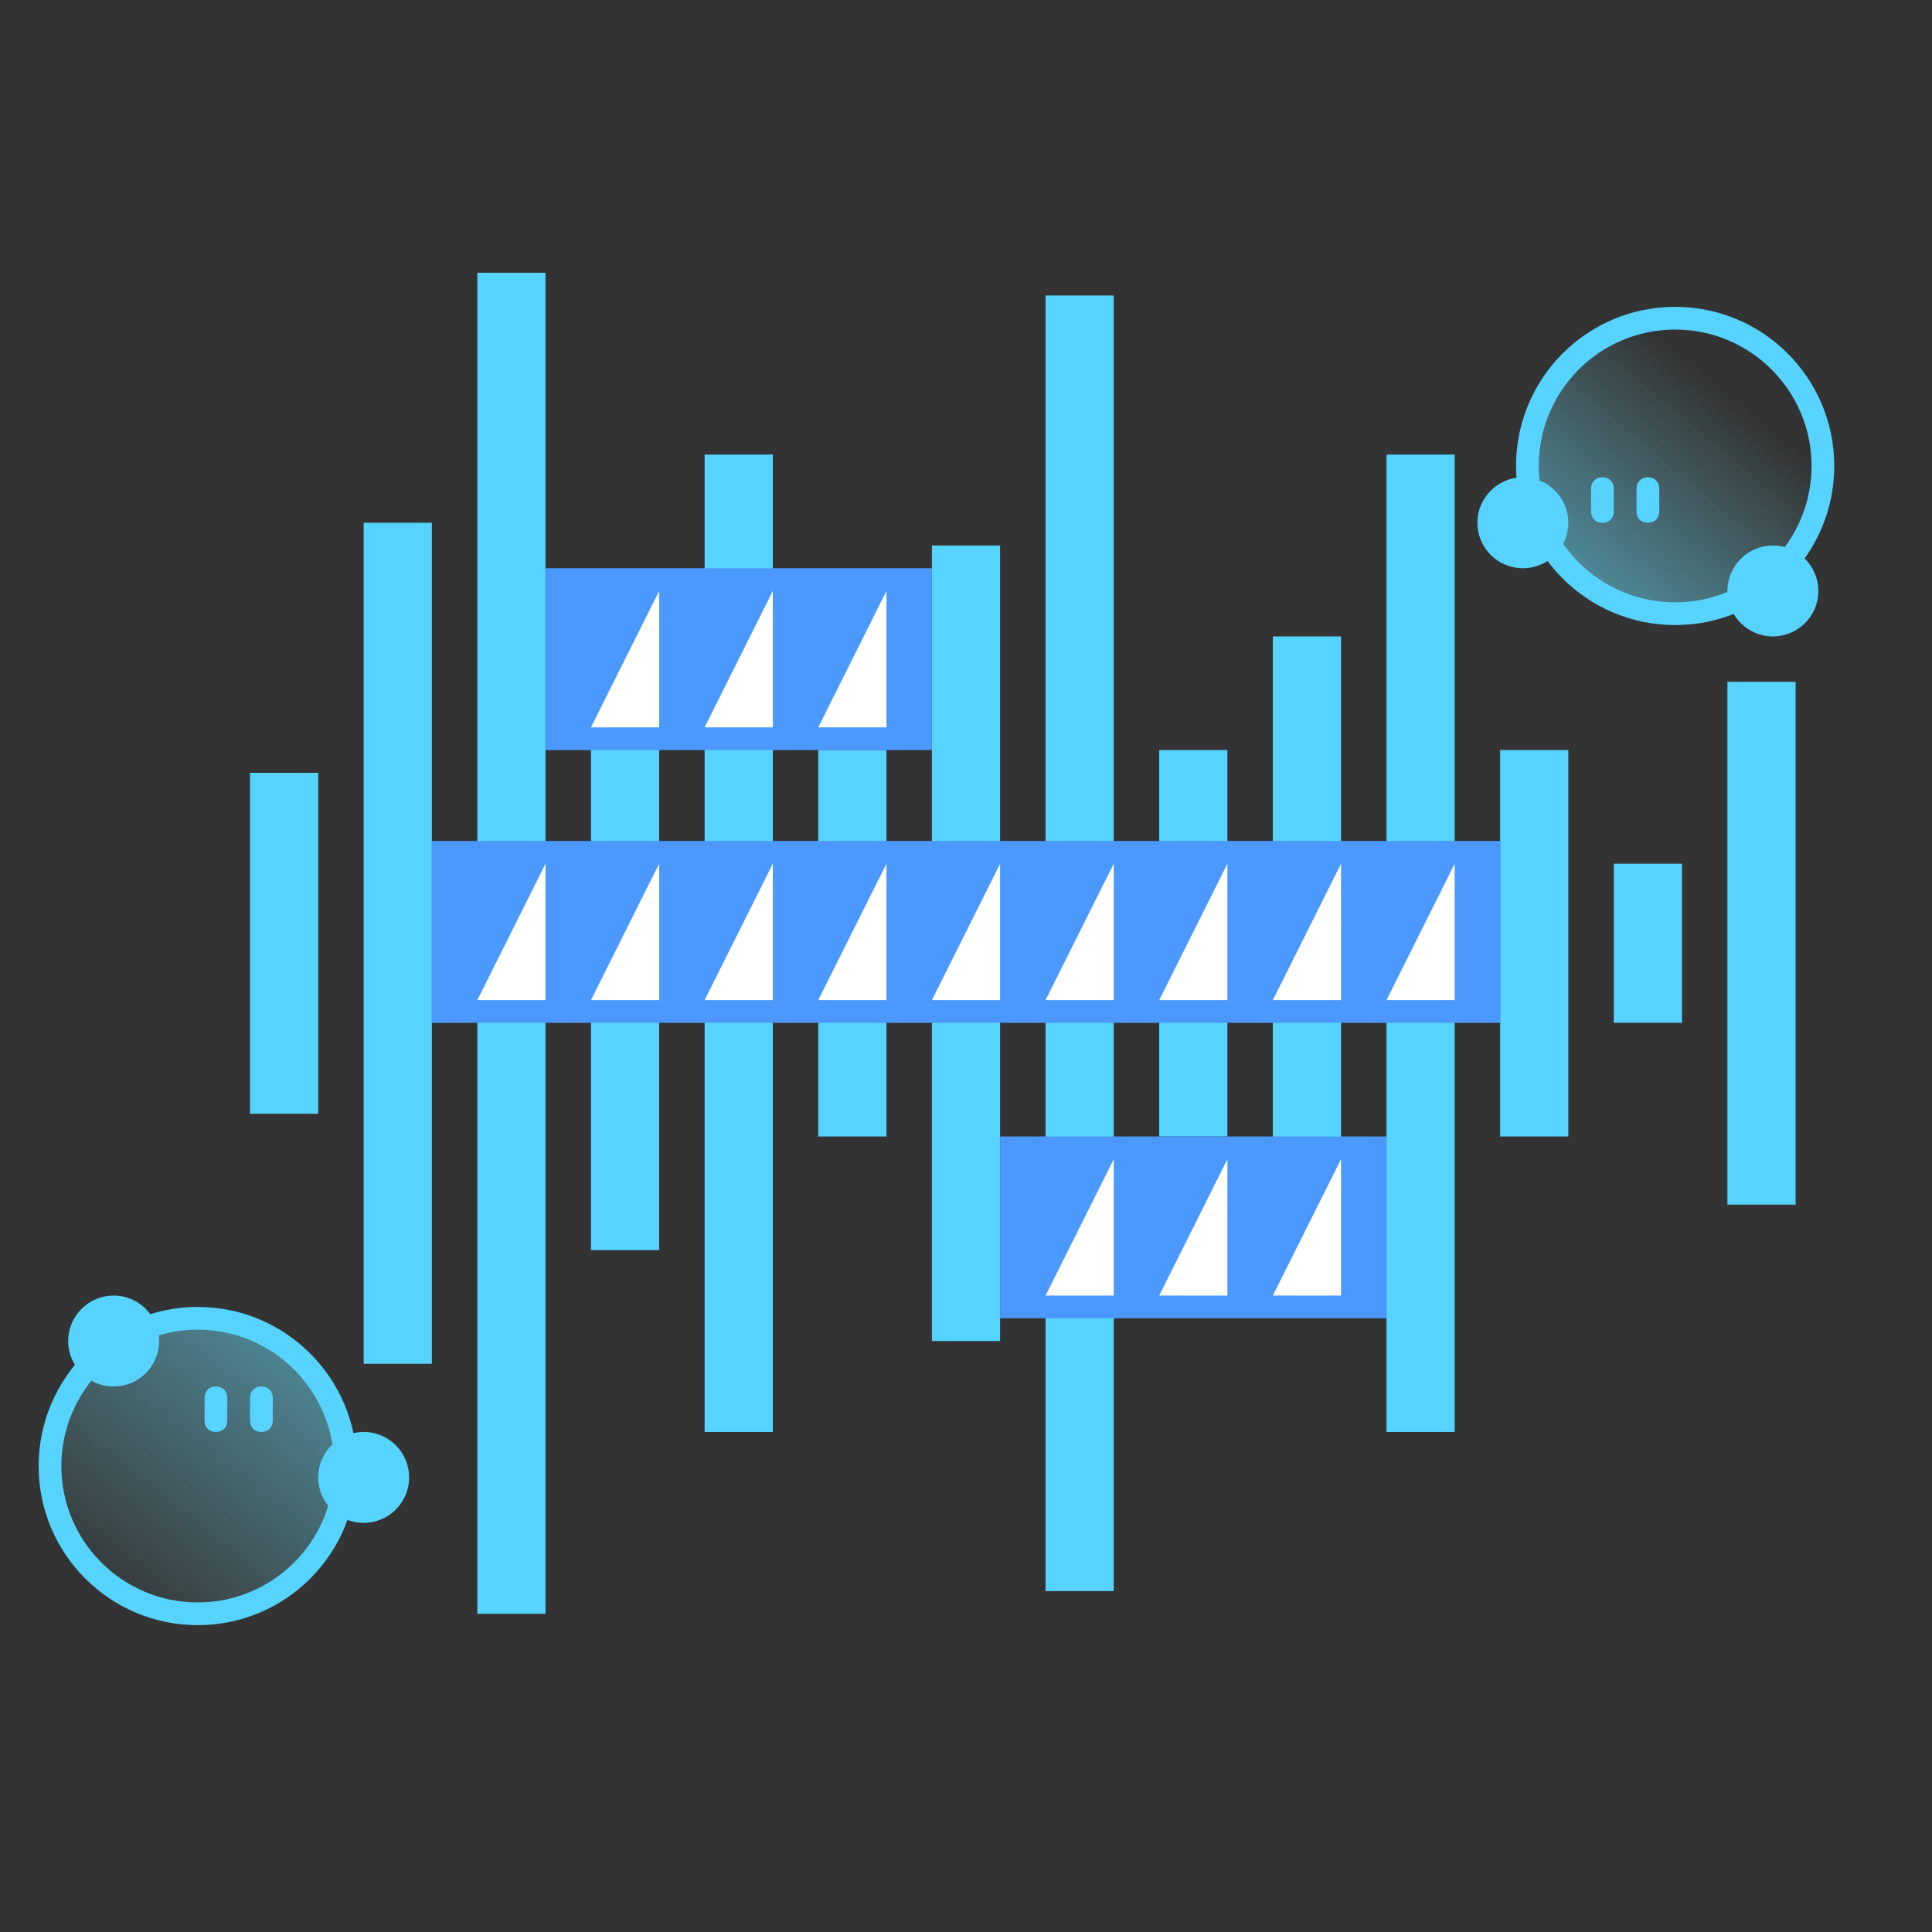 <?xml version="1.0" encoding="utf-8"?>
<!-- Generator: Adobe Illustrator 26.0.0, SVG Export Plug-In . SVG Version: 6.00 Build 0)  -->
<svg version="1.1" id="图层_1" xmlns="http://www.w3.org/2000/svg" x="0px" y="0px"
     viewBox="0 0 85 85" style="enable-background:new 0 0 85 85;" xml:space="preserve">
<rect x="0" y="0" width="85" height="85" fill="#333333" stroke="none"/>
<style type="text/css">
	.st0{fill-rule:evenodd;clip-rule:evenodd;fill:#56D4FF;}
	.st1{fill-rule:evenodd;clip-rule:evenodd;fill:#4B98FF;}
	.st2{fill-rule:evenodd;clip-rule:evenodd;fill:#FFFFFF;}

		.st3{fill-rule:evenodd;clip-rule:evenodd;fill:url(#椭圆形_00000047743571356112060530000010788276207483899065_);stroke:#56D4FF;}

		.st4{fill-rule:evenodd;clip-rule:evenodd;fill:url(#椭圆形_00000139257212457489721230000007359338361533812902_);stroke:#56D4FF;}
</style>
<desc>Created with Sketch.</desc>
<g id="页面-1">
	<g id="画板备份" transform="translate(-304, -419)">
		<g id="编组-7" transform="translate(304, 419)">
			<g id="编组-2" transform="translate(11, 12)">
				<rect id="矩形" y="22" class="st0" width="3" height="15"/>
				<rect id="矩形备份-12" x="60" y="26" class="st0" width="3" height="7"/>
				<rect id="矩形备份" x="5" y="11" class="st0" width="3" height="37"/>
				<rect id="矩形备份-13" x="65" y="18" class="st0" width="3" height="23"/>
				<rect id="矩形备份-3" x="15" y="16" class="st0" width="3" height="27"/>
				<rect id="矩形备份-9" x="45" y="16" class="st0" width="3" height="27"/>
				<rect id="矩形备份-5" x="25" y="21" class="st0" width="3" height="17"/>
				<rect id="矩形备份-11" x="55" y="21" class="st0" width="3" height="17"/>
				<rect id="矩形备份-8" x="40" y="21" class="st0" width="3" height="17"/>
				<rect id="矩形备份-2" x="10" class="st0" width="3" height="59"/>
				<rect id="矩形备份-4" x="20" y="8" class="st0" width="3" height="43"/>
				<rect id="矩形备份-10" x="50" y="8" class="st0" width="3" height="43"/>
				<rect id="矩形备份-7" x="35" y="1" class="st0" width="3" height="57"/>
				<rect id="矩形备份-6" x="30" y="12" class="st0" width="3" height="35"/>
				<rect id="矩形_00000013891885701123603260000002360170301547490433_" x="8" y="25" class="st1" width="47" height="8"/>
				<polygon id="矩形备份-2_00000173135194965255381280000005635116781457591460_" class="st2" points="13,26 13,32 10,32
					"/>
				<polygon id="矩形备份-14" class="st2" points="18,26 18,32 15,32 				"/>
				<polygon id="矩形备份-15" class="st2" points="23,26 23,32 20,32 				"/>
				<rect id="矩形_00000001638339362062456460000016288150577957201067_" x="33" y="38" class="st1" width="17" height="8"/>
				<polygon id="矩形备份-2_00000006672897568355112190000001211128303715249024_" class="st2" points="38,39 38,45 35,45
					"/>
				<polygon id="矩形备份-14_00000161627826432270894380000013938014586208657066_" class="st2" points="43,39 43,45 40,45
					"/>
				<polygon id="矩形备份-15_00000010300188243553139370000018265444423583383173_" class="st2" points="48,39 48,45 45,45
					"/>
				<rect id="矩形_00000175301772016871712110000002388600481044683677_" x="13" y="13" class="st1" width="17" height="8"/>
				<polygon id="矩形备份-2_00000132768887086216322320000015278321576650003349_" class="st2" points="18,14 18,20 15,20
					"/>
				<polygon id="矩形备份-14_00000095329123316294206980000007449595160910821776_" class="st2" points="23,14 23,20 20,20
					"/>
				<polygon id="矩形备份-15_00000031889116039182804550000005862449977729420173_" class="st2" points="28,14 28,20 25,20
					"/>
				<polygon id="矩形备份-16" class="st2" points="28,26 28,32 25,32 				"/>
				<polygon id="矩形备份-17" class="st2" points="33,26 33,32 30,32 				"/>
				<polygon id="矩形备份-18" class="st2" points="38,26 38,32 35,32 				"/>
				<polygon id="矩形备份-19" class="st2" points="43,26 43,32 40,32 				"/>
				<polygon id="矩形备份-20" class="st2" points="48,26 48,32 45,32 				"/>
				<polygon id="矩形备份-21" class="st2" points="53,26 53,32 50,32 				"/>
			</g>
			<g id="编组-3" transform="translate(2, 57)">

					<linearGradient id="椭圆形_00000005237798396071323290000000519484672067413386_" gradientUnits="userSpaceOnUse" x1="-848.336" y1="486.8" x2="-846.889" y2="488.613" gradientTransform="matrix(13 0 0 -13 11030.245 6342)">
					<stop  offset="0" style="stop-color:#7CEBFF;stop-opacity:0"/>
					<stop  offset="1" style="stop-color:#56D4FF"/>
				</linearGradient>

					<circle id="椭圆形" style="fill-rule:evenodd;clip-rule:evenodd;fill:url(#椭圆形_00000005237798396071323290000000519484672067413386_);stroke:#56D4FF;" cx="6.7" cy="7.5" r="6.5"/>
				<circle id="椭圆形_00000050626727405822944080000006009192992766071452_" class="st0" cx="3" cy="2" r="2"/>
				<circle id="椭圆形备份" class="st0" cx="14" cy="8" r="2"/>
				<path id="矩形_00000047769857978838642920000002528717592828490418_" class="st0" d="M7.5,4L7.5,4C7.8,4,8,4.2,8,4.5v1
					C8,5.8,7.8,6,7.5,6l0,0C7.2,6,7,5.8,7,5.5v-1C7,4.2,7.2,4,7.5,4z"/>
				<path id="矩形备份-27" class="st0" d="M9.5,4L9.5,4C9.8,4,10,4.2,10,4.5v1C10,5.8,9.8,6,9.5,6l0,0C9.2,6,9,5.8,9,5.5v-1
					C9,4.2,9.2,4,9.5,4z"/>
			</g>
			<g id="编组-3_00000034777783837154168670000012479860606444295311_" transform="translate(65, 14)">

					<linearGradient id="椭圆形_00000008855450925732275300000005787422064777693067_" gradientUnits="userSpaceOnUse" x1="-910.772" y1="530.495" x2="-911.779" y2="529.295" gradientTransform="matrix(13 0 0 -13 11851.245 6900)">
					<stop  offset="0" style="stop-color:#7CEBFF;stop-opacity:0"/>
					<stop  offset="1" style="stop-color:#56D4FF"/>
				</linearGradient>

					<circle id="椭圆形_00000147216622000875007880000015428428892290652311_" style="fill-rule:evenodd;clip-rule:evenodd;fill:url(#椭圆形_00000008855450925732275300000005787422064777693067_);stroke:#56D4FF;" cx="8.7" cy="6.5" r="6.5"/>
				<circle id="椭圆形_00000147940327029069786360000018330290070842129045_" class="st0" cx="2" cy="9" r="2"/>
				<circle id="椭圆形备份_00000109747376544227054850000003023734639291610007_" class="st0" cx="13" cy="12" r="2"/>
				<path id="矩形_00000054954931597054318550000005510465925567213702_" class="st0" d="M5.5,7L5.5,7C5.8,7,6,7.2,6,7.5v1
					C6,8.8,5.8,9,5.5,9l0,0C5.2,9,5,8.8,5,8.5v-1C5,7.2,5.2,7,5.5,7z"/>
				<path id="矩形备份-27_00000132049242707819264580000014776942663961758396_" class="st0" d="M7.5,7L7.5,7C7.8,7,8,7.2,8,7.5
					v1C8,8.8,7.8,9,7.5,9l0,0C7.2,9,7,8.8,7,8.5v-1C7,7.2,7.2,7,7.5,7z"/>
			</g>
		</g>
	</g>
</g>
</svg>
